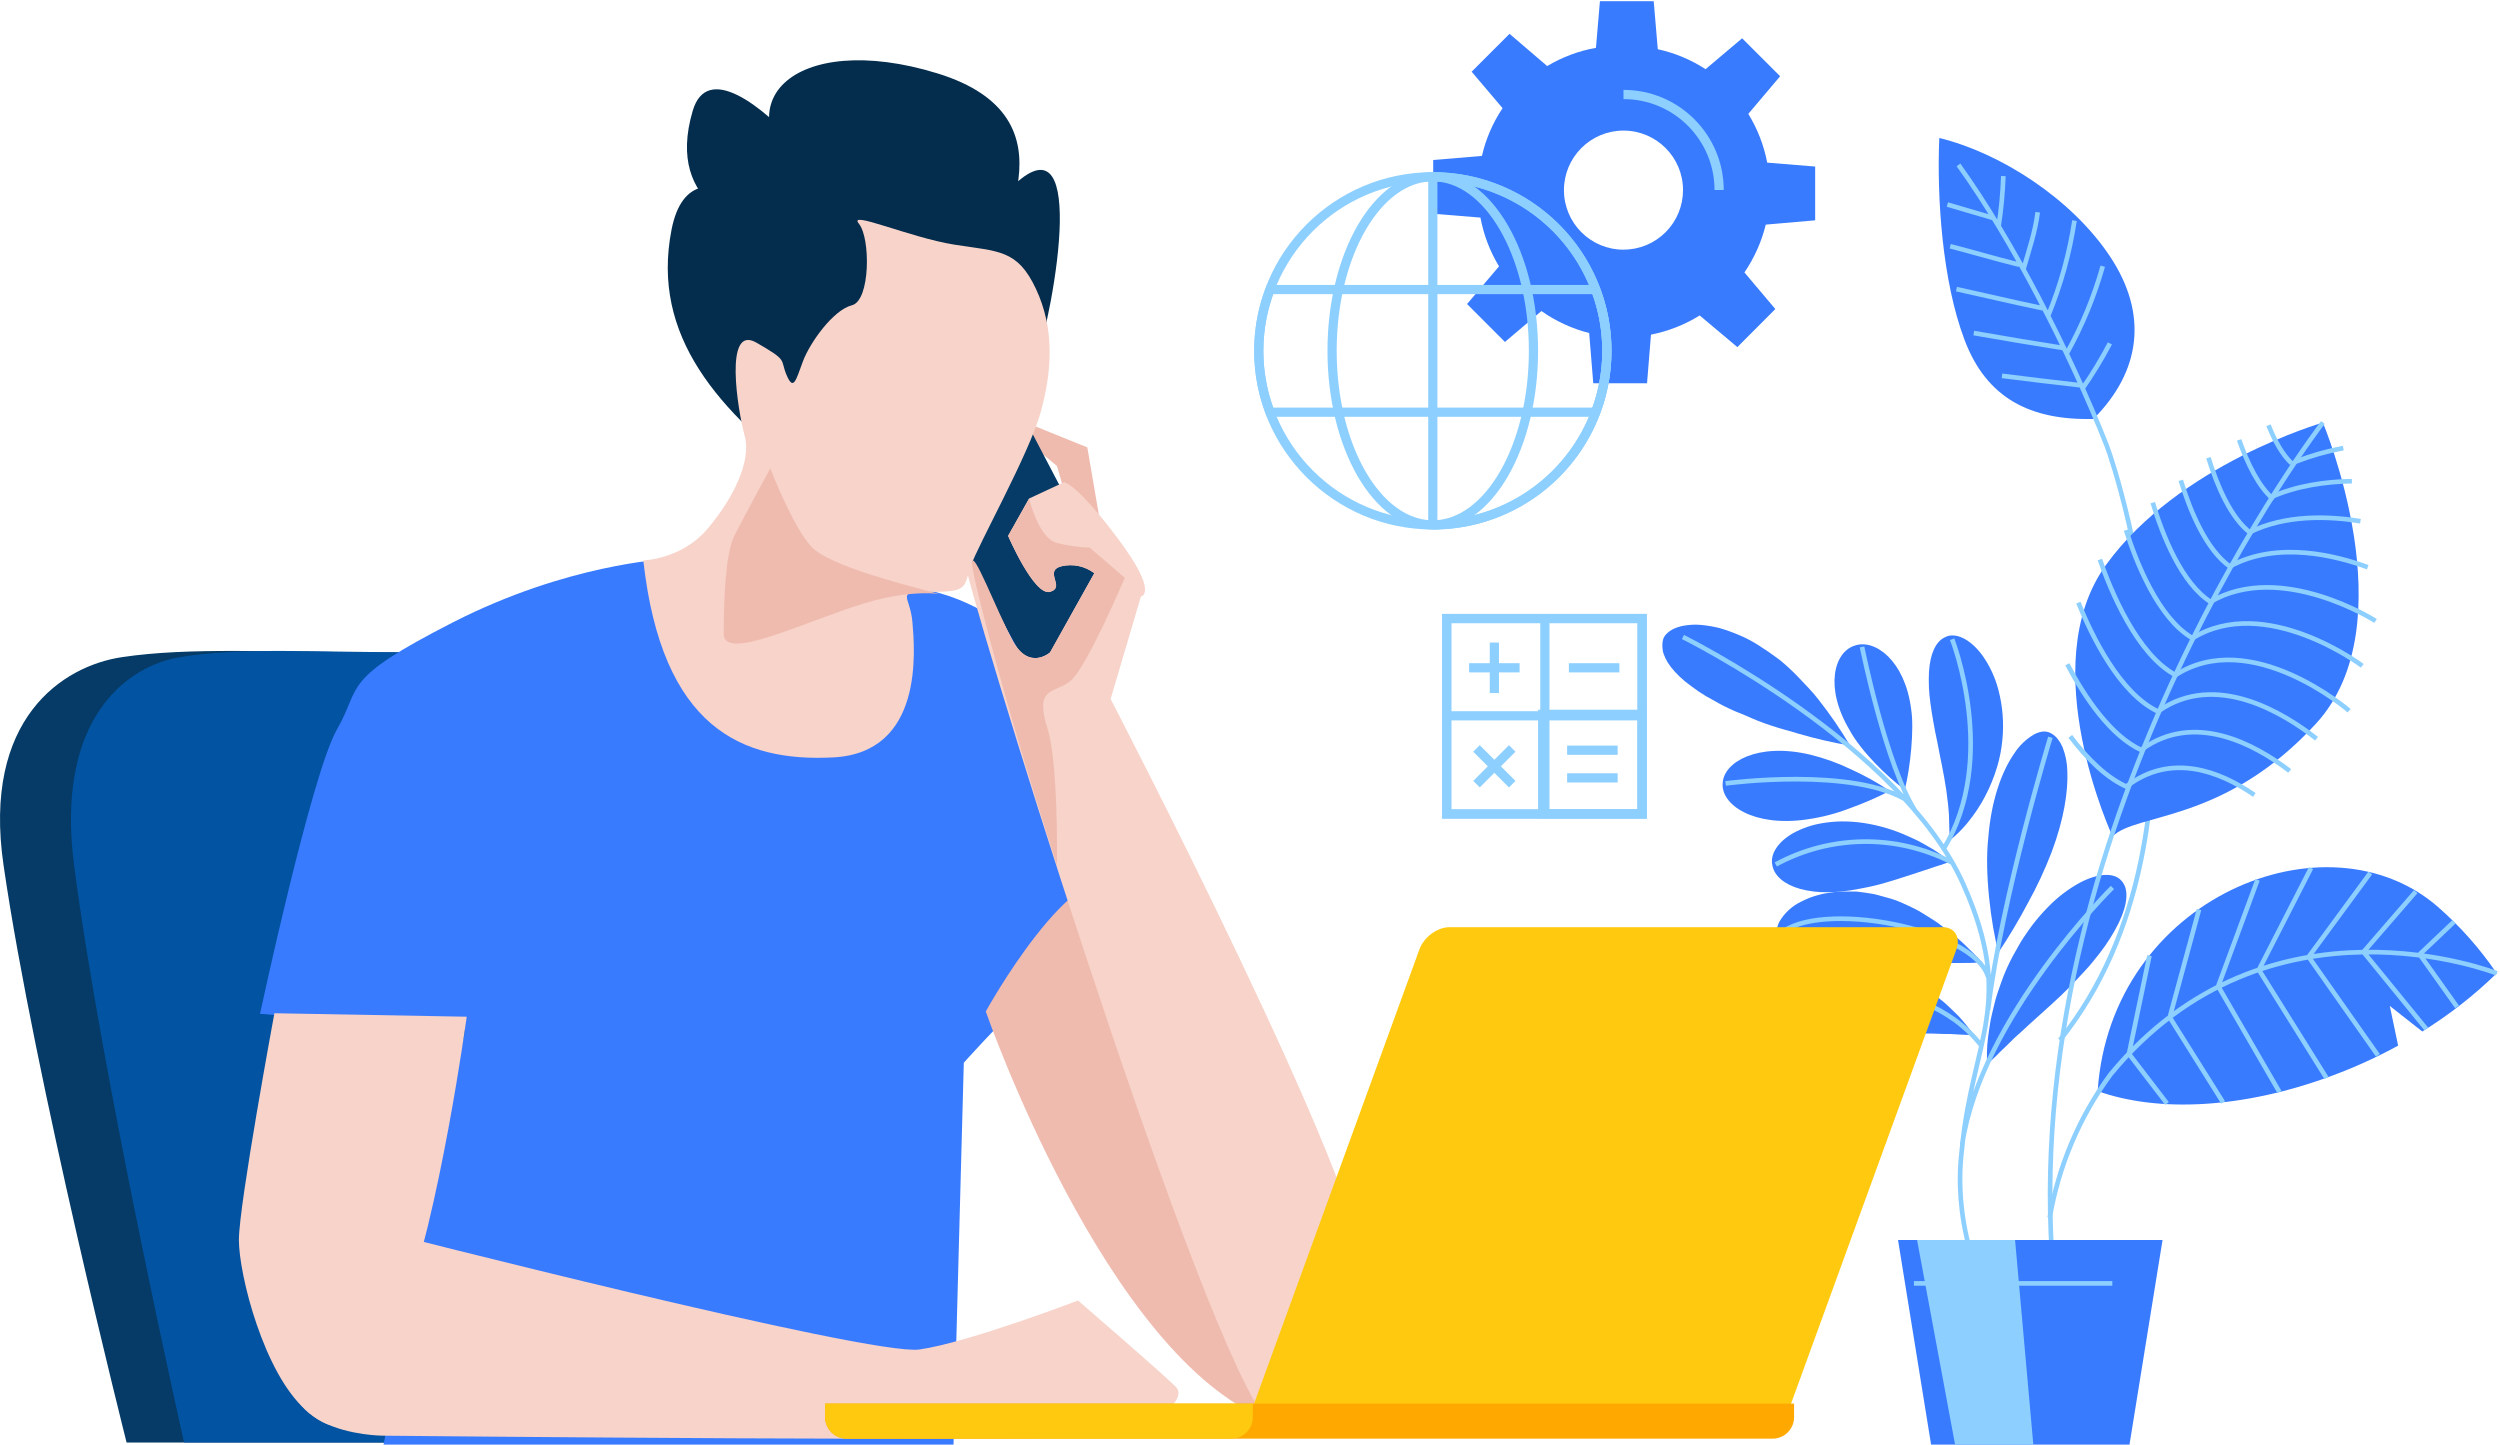 <svg xmlns="http://www.w3.org/2000/svg" width="334" height="193" viewBox="0 0 334 193">
    <g fill="none" fill-rule="evenodd">
        <g>
            <g>
                <path stroke="#8DCFFF" stroke-width="1.23" d="M206.103 95.432H219.393V108.722H206.103zM216.117 103.923h-6.748M216.117 100.226h-6.748" transform="translate(-122 -2883) translate(122 2883)"/>
                <path stroke="#8DCFFF" stroke-width="1.23" d="M193.278 82.636H219.388V108.746H193.278z" transform="translate(-122 -2883) translate(122 2883)"/>
                <path stroke="#8DCFFF" stroke-width="1.23" d="M193.278 82.636H219.388V108.746H193.278zM206.395 82.636v25.985M219.388 95.628h-25.986M203.019 89.216h-6.748M199.647 92.592V85.84M216.352 89.216h-6.748M202.032 104.766l-4.775-4.775M197.262 104.761l4.77-4.77" transform="translate(-122 -2883) translate(122 2883)"/>
                <path fill="#042C4D" fill-rule="nonzero" d="M108.794 64.59s21.34 4.263 28.61 1.69c7.27-2.57-2.486-6.953.646-16.545 3.132-9.593 7.466-35.703-3.477-24.133-10.943 11.57-6.288 19.755-3.831 12.993 2.457-6.762 13.582-22.896-5.488-28.787-19.07-5.89-29.937 3.97-16.618 15.924C121.954 37.685 96.36 1.82 92.544 14.812c-3.817 12.993 7.663 15.728 11.465 17.021 3.803 1.293-11.532-15.325-14.295-1.13s6.22 24.242 19.08 33.887z" transform="translate(-122 -2883) translate(122 2883)"/>
                <path fill="#387BFF" fill-rule="nonzero" d="M222.098 85.686s6.787.853 25.071 13.913M233.228 95.6c-.978-.37-1.937-.788-2.873-1.255-.44-.225-.867-.455-1.27-.69-.402-.234-.794-.426-1.163-.646-.69-.41-1.353-.861-1.987-1.35-.553-.39-1.075-.82-1.562-1.289-.408-.39-.788-.808-1.14-1.25-.156-.204-.3-.41-.43-.618-.114-.187-.218-.38-.312-.58-.09-.188-.167-.381-.234-.579-.03-.096-.063-.191-.087-.287-.017-.09-.03-.181-.038-.273-.055-.357-.055-.72 0-1.078.044-.373.213-.72.479-.986.146-.152.306-.29.479-.412.193-.136.4-.252.618-.345.514-.22 1.058-.363 1.614-.426.327-.046.656-.073.986-.081.35-.007.7.007 1.049.043.796.077 1.585.213 2.36.407.87.252 1.722.556 2.553.91.446.191.91.392 1.36.632.45.24.891.479 1.346.785.905.565 1.835 1.212 2.773 1.916.884.724 1.724 1.501 2.514 2.327.45.48.906.958 1.36 1.437.456.479.92 1.015 1.341 1.566 1.536 1.95 2.943 4 4.21 6.135-2.335-.4-4.646-.935-6.92-1.6l-.934-.282-.958-.264c-.622-.177-1.235-.368-1.834-.565-1.124-.372-2.225-.806-3.3-1.302zM230.149 104.651s21.445.896 22.327.996" transform="translate(-122 -2883) translate(122 2883)"/>
                <path fill="#387BFF" fill-rule="nonzero" d="M241.403 109.474c-7.183 1.044-11.494-1.993-11.25-4.828.096-2.84 4.694-5.474 11.657-3.831 1.9.461 3.745 1.124 5.503 1.978 1.798.811 3.525 1.773 5.163 2.873-1.734.892-3.524 1.67-5.36 2.328-1.841.71-3.758 1.206-5.713 1.48zM247.778 86.256l6.68 19.257M247.117 97.558c-3.425-5.747-2.045-10.478.675-11.302 2.677-.958 6.705 1.997 7.533 8.458.436 2.634-.105 7.916-.852 10.8-2.395-1.792-5.833-5.14-7.356-7.956zM259.884 85.116s7.002 14.018.609 27.154" transform="translate(-122 -2883) translate(122 2883)"/>
                <path fill="#387BFF" fill-rule="nonzero" d="M258.83 99.172c-.21-.958-.387-1.887-.54-2.758-.154-.872-.288-1.696-.388-2.476-.195-1.377-.26-2.769-.192-4.157.149-2.395.876-4.09 2.18-4.665 1.259-.656 3.25.12 4.965 2.457.99 1.401 1.715 2.97 2.141 4.631.569 2.177.744 4.438.517 6.676-.112 1.213-.347 2.412-.699 3.578-.41 1.366-.95 2.689-1.614 3.95-.646 1.232-1.416 2.394-2.299 3.468-.196.254-.407.479-.617.713l-.613.642c-.417.398-.814.743-1.174 1.044 0-.479 0-.986-.024-1.513-.024-.527-.033-1.082-.076-1.652-.067-1.13-.201-2.318-.364-3.477-.163-1.16-.388-2.318-.599-3.405-.21-1.087-.445-2.136-.603-3.056zM236.787 115.59s12.638-2.687 23.74-.48" transform="translate(-122 -2883) translate(122 2883)"/>
                <path fill="#387BFF" fill-rule="nonzero" d="M249.066 118.616c-.896.177-1.743.345-2.548.426-.758.098-1.52.15-2.284.158-1.269.032-2.535-.12-3.76-.45-2.117-.599-3.453-1.762-3.687-3.166-.317-1.384.641-3.036 2.734-4.252 1.225-.677 2.56-1.136 3.942-1.356.835-.142 1.68-.22 2.528-.234.961-.009 1.922.056 2.874.191 2.137.312 4.218.933 6.178 1.844.55.25 1.091.48 1.613.776.522.297 1.025.57 1.5.857.474.288.91.594 1.316.881.408.288.762.575 1.078.839-.397.143-.824.287-1.27.43-.444.144-.909.278-1.393.456l-2.993.986-.761.24-.762.244c-.479.163-1 .301-1.494.45-.493.148-.958.278-1.437.383-.479.105-.929.225-1.374.297zM237.73 125.44s7.428-5.598 27.092 3.142" transform="translate(-122 -2883) translate(122 2883)"/>
                <path fill="#387BFF" fill-rule="nonzero" d="M251.02 128.587c-.513 0-1.01 0-1.485-.048h-1.365c-.886-.072-1.671-.081-2.418-.177-1.254-.09-2.5-.272-3.726-.546-.905-.19-1.78-.497-2.605-.915-.668-.33-1.247-.815-1.691-1.413-.445-.555-.479-1.436 0-2.356.672-1.152 1.673-2.077 2.873-2.658.35-.177.733-.354 1.14-.522.407-.167.829-.278 1.279-.402.225-.058.479-.13.694-.168.216-.038.48-.081.714-.115.235-.033.479-.067.742-.1.256-.034.513-.053.771-.058h2.012l.407.043.833.11.857.135.431.081.427.11c.57.144 1.149.311 1.733.48.53.156 1.047.353 1.547.588.541.235 1.116.508 1.7.8.584.292 1.154.67 1.739 1.03.584.359 1.173.727 1.724 1.159.55.43 1.101.838 1.628 1.259l.771.632c.25.21.479.44.718.656.92.872 1.724 1.69 2.347 2.395-.958.053-2.06.076-3.223.072h-9.017c-.542 0-1.069-.077-1.557-.072zM274.117 98.028c-2.725 4.746-7.135 29.213-7.135 29.213" transform="translate(-122 -2883) translate(122 2883)"/>
                <path fill="#387BFF" fill-rule="nonzero" d="M265.631 111.935c.393-4.942 1.753-8.788 3.463-11.259.68-1.067 1.609-1.954 2.706-2.586.21-.11.432-.198.66-.263.204-.062.415-.096.628-.101.368-.004.728.103 1.034.307.315.186.59.434.81.727.12.153.233.313.335.48.107.185.203.377.287.574.405 1.024.622 2.113.642 3.214.115 2.662-.436 6.379-2.083 10.775-.902 2.355-1.968 4.643-3.19 6.848-1.2 2.268-2.513 4.474-3.936 6.61-.992-3.899-1.873-10.57-1.356-15.326zM283.475 117.72s-12.59 11.015-18.045 24.516" transform="translate(-122 -2883) translate(122 2883)"/>
                <path fill="#387BFF" fill-rule="nonzero" d="M269.453 126.767c.158-.287.32-.57.479-.843.158-.273.34-.531.507-.795.345-.517.69-1.015 1.04-1.484.665-.877 1.386-1.708 2.16-2.49 1.234-1.278 2.653-2.363 4.21-3.22 2.643-1.388 4.76-1.335 5.622-.21.957 1.063.795 3.075-.403 5.565-.714 1.442-1.575 2.808-2.567 4.076-.57.718-1.163 1.484-1.867 2.24-.704.758-1.437 1.548-2.237 2.367-1.322 1.35-3.352 3.137-5.412 5-.507.478-1.024.957-1.537 1.403-.512.445-.958.958-1.437 1.393-.479.436-.92.896-1.345 1.313-.427.416-.834.809-1.212 1.159v-1.653c.013-.626.058-1.25.134-1.872.082-.647.177-1.322.292-2.021.048-.35.13-.69.206-1.04l.25-1.053c.085-.36.176-.714.267-1.068.091-.354.216-.694.33-1.044.226-.69.48-1.394.729-2.06.249-.665.555-1.302.847-1.915.293-.613.637-1.202.944-1.748zM237.505 133.817s13.127-3.08 26.225 4.473" transform="translate(-122 -2883) translate(122 2883)"/>
                <path fill="#387BFF" fill-rule="nonzero" d="M250.598 138.098c-.479 0-.958 0-1.436-.024-.48-.024-.915 0-1.346-.038l-.642-.039-.622-.033c-.412-.029-.805-.082-1.188-.12-1.347-.122-2.676-.389-3.966-.795-2.226-.718-3.64-1.839-3.898-3.237-.15-.793.076-1.61.613-2.213.76-.897 1.733-1.589 2.83-2.011 1.54-.62 3.179-.955 4.837-.992.48 0 .958 0 1.476.03.249 0 .507.023.766.047l.79.105c.527.082 1.073.168 1.623.297.551.13 1.112.297 1.677.48.517.15 1.022.338 1.513.56.532.234 1.101.478 1.667.78.565.302 1.144.656 1.724 1.015.292.177.575.368.847.575l.834.613.809.628c.268.205.512.45.761.67.48.455.958.91 1.394 1.346.74.809 1.43 1.663 2.064 2.557-.958-.024-1.992-.086-3.098-.153-.565 0-1.145 0-1.724-.034l-.867-.033h-2.634c-.575 0-1.15.033-1.7.033-.551 0-1.097.024-1.62 0-.521-.024-1.005-.019-1.484-.014z" transform="translate(-122 -2883) translate(122 2883)"/>
                <path stroke="#8DCFFF" stroke-width=".62" d="M224.843 85.102s29.213 14.463 37.484 33.097c7.006 15.78 1.192 20.69-.192 35.138-.182 1.915-1.915 12.332 6.336 25.679M248.769 86.424s3.209 15.976 7.183 22.03M230.537 104.665s17.24-2.322 24.549 2.438M260.804 85.399s6.254 15.9-1.126 28.002M237.242 115.493c7.293-3.963 16.072-4.078 23.466-.306M273.935 98.497s-6.532 21.493-8.333 36.43M237.706 124.87c5.1-4.817 26.048-.847 27.91 5.647M282.22 118.563s-17.566 17.332-20.075 34.328M238.865 132.571s17.404-3.702 25.861 7.14" transform="translate(-122 -2883) translate(122 2883)"/>
                <path fill="#387BFF" fill-rule="nonzero" d="M319.279 134.396l4.334 3.41c3.59-2.219 6.926-4.825 9.947-7.773-2.22-3.267-4.846-6.237-7.816-8.84-14.846-12.993-43.768-1.27-45.497 24.572 7.98 2.874 19.396 2.395 31.326-2.054 3.032-1.124 5.978-2.465 8.817-4.013l-1.111-5.302z" transform="translate(-122 -2883) translate(122 2883)"/>
                <path stroke="#8DCFFF" stroke-width=".62" d="M333.56 130.033s-30.526-12.04-51.579 13.491c-4.167 5.665-6.954 12.225-8.141 19.156M327.856 123.146l-4.765 4.521M322.741 119.124l-6.978 8.06M316.668 116.633l-8.232 11.202M308.752 115.972l-6.963 13.601M301.602 117.553l-5.249 14.209M293.791 121.509l-3.913 14.41M287.168 127.672l-2.74 13.127M328.268 134.53l-4.957-6.968M315.763 127.184l8.386 10.287M308.436 127.835L317.693 141M301.789 129.573l9.027 14.444M296.353 131.762l8.18 14.128M289.878 135.919l7.126 11.364M284.428 140.799l5.086 6.633" transform="translate(-122 -2883) translate(122 2883)"/>
                <path fill="#387BFF" fill-rule="nonzero" d="M262.442 45.353c2.95 7.892 8.85 10.818 17.24 10.622 6.341-6.374 7.347-13.99 2.213-21.719-5.134-7.73-14.664-13.84-22.806-15.823-.34 8.06.412 19.113 3.353 26.92z" transform="translate(-122 -2883) translate(122 2883)"/>
                <path stroke="#8DCFFF" stroke-width=".62" d="M261.651 22.03c7.093 9.822 14.918 25.085 19.789 37.455 1.623 4.124 16.47 51.11-6.226 79.47M267.01 30.262c.347-2.231.56-4.481.637-6.738M270.32 36.019c.737-2.567 1.618-5.134 1.915-7.663M273.648 42.144c1.672-4.068 2.847-8.323 3.501-12.672M276.191 47.086c2.02-3.645 3.609-7.511 4.737-11.522M278.169 51.98c1.363-1.956 2.604-3.996 3.716-6.105M266.44 29.166c-2.087-.604-4.179-1.217-6.273-1.84M269.769 35.367c-3.2-.795-6.006-1.637-9.219-2.47M272.93 41.186c-3.96-.814-7.577-1.695-11.547-2.562M275.818 46.521c-4.042-.638-8.083-1.314-12.122-2.026M277.944 51.473c-3.463-.397-7.02-.819-10.479-1.26" transform="translate(-122 -2883) translate(122 2883)"/>
                <path fill="#387BFF" fill-rule="nonzero" d="M282.24 111.748s-10.603-22.8-.881-36.272c9.721-13.472 28.974-19.018 28.974-19.018s11.354 26.872-.925 40.229-24.06 11.872-27.168 15.061z" transform="translate(-122 -2883) translate(122 2883)"/>
                <path stroke="#8DCFFF" stroke-width=".62" d="M310.333 56.458s-39.965 51.871-36.192 111.107" transform="translate(-122 -2883) translate(122 2883)"/>
                <g stroke="#8DCFFF" stroke-width=".62">
                    <path d="M27.221.302c.82 2.064 1.844 3.922 3.094 5.09M23.294 2.26c1.111 3.152 2.63 6.298 4.602 7.946M19.195 4.636c1.163 3.774 2.988 8.055 5.627 10.057M15.502 7.663c1.25 4.085 3.41 9.357 6.676 11.59M11.757 10.646c1.279 4.248 3.831 10.828 7.826 13.314M8.19 14.315c1.335 4.224 4.31 11.824 8.912 14.448M4.693 18.246c1.437 4.133 4.962 12.74 10.172 15.46M1.82 24.003c1.81 4.482 5.498 12.064 10.57 14.506M.345 32.24c2.327 4.42 5.804 9.617 9.975 11.494M.738 41.87c2.255 2.98 4.923 5.657 7.791 6.835M37.211 3.352c-2.183.409-4.323 1.02-6.393 1.825M38.36 7.773c-3.414.062-7.36.574-10.847 2.155M39.505 13.122c-4.19-.685-10.023-.924-14.894 1.518M40.473 19.266c-4.133-1.522-12.045-3.582-18.414-.105M41.521 26.445s-12.643-8.07-22.058-2.552M39.75 32.441s-12.965-9.75-22.744-3.649M37.992 38.437s-13.17-11.364-23.313-4.679M33.639 42.182c-4.354-3.424-13.41-9.018-21.072-3.726M30.051 46.483c-4.817-3.678-12.786-7.897-19.754-2.874M25.33 49.692c-4.756-3.257-11.126-5.609-16.987-1.212" transform="translate(-122 -2883) translate(122 2883) translate(275.851 56.511)"/>
                </g>
                <path fill="#387BFF" fill-rule="nonzero" d="M284.5 193L257.993 193 253.577 165.664 288.916 165.664z" transform="translate(-122 -2883) translate(122 2883)"/>
                <path fill="#8DCFFF" fill-rule="nonzero" d="M271.651 193L261.197 193 256.12 165.664 269.213 165.664z" transform="translate(-122 -2883) translate(122 2883)"/>
                <path stroke="#8DCFFF" stroke-width=".62" d="M255.699 171.463h26.507" transform="translate(-122 -2883) translate(122 2883)"/>
                <path fill="#053B66" fill-rule="nonzero" d="M71.582 108.037S69.054 87.16 52.934 87.16c-17.069 0-27.504-.728-36.66.637C8.361 88.986-2.396 96.026.478 115.623c4.104 28.294 16.436 77.104 16.436 77.104h72.368l-15.488-73.311-2.213-11.38z" transform="translate(-122 -2883) translate(122 2883)"/>
                <path fill="#0253A2" fill-rule="nonzero" d="M73.46 108.037S71.204 87.16 56.794 87.16c-15.258 0-24.583-.728-32.767.637-7.074 1.174-16.671 8.214-14.128 27.81 3.673 28.294 14.693 77.105 14.693 77.105h64.69l-13.844-73.297-1.978-11.38z" transform="translate(-122 -2883) translate(122 2883)"/>
                <path fill="#EFBBAF" fill-rule="nonzero" d="M147.135 70.672l-1.868-10.9-7.705-3.117s-.082 2.495 1.786 4.051l1.868 1.557 1.872 6.537 4.047 1.872z" transform="translate(-122 -2883) translate(122 2883)"/>
                <path fill="#387BFF" fill-rule="nonzero" d="M88.9 74.71s-13.08.622-28.337 8.41c-15.258 7.786-12.145 8.414-15.546 14.333-3.4 5.92-10.277 37.992-10.277 37.992l27.403 2.179L51.243 193h76.147l1.374-51.018s15.258-17.126 18.994-16.192c3.735.934 3.112-46.401-29.271-47.647C86.103 76.898 88.9 74.71 88.9 74.71z" transform="translate(-122 -2883) translate(122 2883)"/>
                <path fill="#053B66" fill-rule="nonzero" d="M148.768 78.613L137.988 90.317 122.284 62.057 136.077 54.39z" transform="translate(-122 -2883) translate(122 2883)"/>
                <path fill="#EFBBAF" fill-rule="nonzero" d="M131.7 135.134s16.038 46.243 37.833 54.653c21.796 8.41-12.451-68.355-19.31-72.095-6.857-3.74-18.523 17.442-18.523 17.442z" transform="translate(-122 -2883) translate(122 2883)"/>
                <path fill="#F7D3C9" fill-rule="nonzero" d="M62.354 135.833s-3.659 26.704-8.62 39.471c-4.962 12.768-6.384 18.75-12.869 13.08-5.603-4.905-8.95-18.06-8.95-22.734 0-4.675 4.745-30.282 4.745-30.282l25.694.465z" transform="translate(-122 -2883) translate(122 2883)"/>
                <path fill="#F7D3C9" fill-rule="nonzero" d="M50.597 164.404s65.71 16.82 72.248 15.886c6.537-.934 21.177-6.542 21.177-6.542s11.211 9.674 13.06 11.522c1.848 1.849-3.736 5.604-8.098 6.538-4.363.933-97.784 0-97.784 0s-18.06 0-10.589-14.636c7.471-14.635 9.986-12.768 9.986-12.768z" transform="translate(-122 -2883) translate(122 2883)"/>
                <path fill="#042C4D" fill-rule="nonzero" d="M99.8 48.561s.292-11.206 1.25-15.885c.957-4.679 5.296-6.848 11.833-9.028 6.538-2.179 5.608-1.56 4.052-2.801-1.556-1.24 4.047-2.495 10.9.306 6.853 2.802 17.753 9.976 9.956 21.47-7.796 11.494-37.057 18.083-37.991 5.938z" transform="translate(-122 -2883) translate(122 2883)"/>
                <path fill="#F7D3C9" fill-rule="nonzero" d="M85.945 74.873s5.139-.154 8.563-4.2c3.424-4.047 5.914-9.033 4.98-12.452-.933-3.42-2.801-14.947 1.557-12.452 4.358 2.495 3.118 2.18 4.051 4.358.934 2.18 1.246.623 2.18-1.867.933-2.49 4.046-6.854 6.537-7.476 2.49-.623 2.495-9.032.933-10.9-1.56-1.868 6.854 1.868 12.768 2.801 5.915.934 8.41.618 10.89 5.91 2.481 5.292 2.18 10.9.623 16.503-1.556 5.604-8.405 17.754-9.339 20.555-.934 2.802-.311 3.424-5.296 3.424-4.986 0-2.802.312-2.49 4.052.31 3.74 1.556 17.437-10.59 18.06-12.144.622-22.877-3.894-25.367-26.316z" transform="translate(-122 -2883) translate(122 2883)"/>
                <path fill="#F7D3C9" fill-rule="nonzero" d="M128.764 74.408c0 3.113 29.803 99.814 39.86 114.459 5.138 7.471 12.93-8.098 13.543-18.677.613-10.58-33.787-76.803-33.787-76.803l4.047-13.701s2.495-.312-3.113-7.783c-5.608-7.47-7.16-7.475-7.16-7.475l-4.674 2.179-2.801 4.98s3.49 8.084 5.608 7.476c2.116-.608-.958-2.802 1.556-3.424 1.52-.35 3.115-.007 4.358.934l-5.914 10.588s-2.807 2.49-4.986-1.556c-2.179-4.047-6.537-13.687-6.537-11.197z" transform="translate(-122 -2883) translate(122 2883)"/>
                <path fill="#EFBBAF" fill-rule="nonzero" d="M140.287 79.077c2.179-.622-.958-2.801 1.556-3.424 1.52-.349 3.115-.007 4.358.934l-5.914 10.574s-2.807 2.49-4.986-1.556c-2.179-4.047-5.45-12.768-5.45-10.278 0 1.322 4.31 18.644 11.36 40.277.062-6.59-.21-14.918-1.24-18.165-1.868-5.92.957-4.674 3.117-6.542 2.16-1.868 7.184-13.702 7.184-13.702l-4.684-4.032c-1.473-.046-2.936-.255-4.363-.623-2.485-.622-3.735-5.92-3.735-5.92l-2.802 4.982s3.482 8.084 5.599 7.475z" transform="translate(-122 -2883) translate(122 2883)"/>
                <path fill="#FFC910" fill-rule="nonzero" d="M259.51 123.87h-65.854c-1.623 0-3.42 1.317-4.013 2.945l-22.231 61.07h71.74l22.231-61.07c.58-1.628-.249-2.945-1.872-2.945z" transform="translate(-122 -2883) translate(122 2883)"/>
                <path fill="#FFA900" fill-rule="nonzero" d="M110.235 187.521v1.81c0 1.588 1.287 2.874 2.874 2.874h123.706c1.587 0 2.874-1.286 2.874-2.873v-1.81H110.235z" transform="translate(-122 -2883) translate(122 2883)"/>
                <path fill="#FFC910" fill-rule="nonzero" d="M167.374 189.332v-1.81h-57.139v1.81c0 1.587 1.287 2.873 2.874 2.873h51.372c.765.005 1.501-.295 2.044-.835.543-.54.849-1.273.849-2.038z" transform="translate(-122 -2883) translate(122 2883)"/>
                <path fill="#EFBBAF" fill-rule="nonzero" d="M102.913 62.574s3.117 8.098 5.608 10.589c2.49 2.49 12.451 4.98 15.88 5.914 3.43.934-.934-.957-9.032 1.557s-18.677 7.787-18.677 4.051c0-3.735.153-10.588 1.403-13.083 1.25-2.496 4.818-9.028 4.818-9.028z" transform="translate(-122 -2883) translate(122 2883)"/>
                <path fill="#387BFF" fill-rule="nonzero" d="M242.505 29.434V22.25l-6.403-.522c-.443-2.306-1.3-4.512-2.529-6.513l4.253-5.029-5.077-5.071-4.884 4.128c-1.95-1.268-4.112-2.172-6.384-2.668l-.546-6.412h-7.184l-.531 6.226c-2.302.41-4.509 1.235-6.514 2.437l-5.033-4.31-5.062 5.062 4.133 4.875c-1.3 1.94-2.236 4.103-2.759 6.38l-6.508.54v7.184l6.312.513c.425 2.303 1.265 4.51 2.48 6.513l-4.271 5.033 5.062 5.067 4.87-4.128c1.933 1.357 4.096 2.354 6.384 2.94l.546 6.705h7.184l.527-6.494c2.306-.454 4.511-1.322 6.508-2.562l5.033 4.229 5.072-5.086-4.128-4.89c1.325-1.941 2.29-4.105 2.85-6.389l6.599-.574zm-25.607 3.922c-4.391 0-7.952-3.558-7.955-7.948-.004-4.391 3.551-7.954 7.942-7.961 4.39-.007 7.957 3.544 7.967 7.935.005 2.113-.83 4.141-2.323 5.637-1.492 1.496-3.518 2.337-5.631 2.337z" transform="translate(-122 -2883) translate(122 2883)"/>
                <path stroke="#8DCFFF" stroke-width="1.23" d="M216.898 12.624c7.05-.003 12.769 5.708 12.777 12.758M214.68 46.87c0 12.845-10.412 23.257-23.256 23.257-12.843 0-23.255-10.412-23.255-23.256s10.412-23.256 23.255-23.256c12.843.003 23.254 10.413 23.256 23.256z" transform="translate(-122 -2883) translate(122 2883)"/>
                <path stroke="#8DCFFF" stroke-width="1.23" d="M204.872 46.87c0 12.845-6.025 23.257-13.448 23.257s-13.457-10.412-13.457-23.256c0-12.845 6.03-23.256 13.457-23.256 7.428 0 13.448 10.411 13.448 23.256z" transform="translate(-122 -2883) translate(122 2883)"/>
                <path stroke="#8DCFFF" stroke-width="1.23" d="M191.424 70.127c8.309 0 15.986-4.433 20.14-11.628 4.155-7.196 4.155-16.06 0-23.256-4.154-7.196-11.831-11.628-20.14-11.628v46.512z" transform="translate(-122 -2883) translate(122 2883)"/>
                <path stroke="#8DCFFF" stroke-width="1.23" d="M168.169 46.87c.004 2.804.515 5.583 1.508 8.204h43.49c2.018-5.278 2.018-11.115 0-16.393h-43.485c-.995 2.616-1.507 5.391-1.513 8.19z" transform="translate(-122 -2883) translate(122 2883)"/>
            </g>
        </g>
    </g>
</svg>

